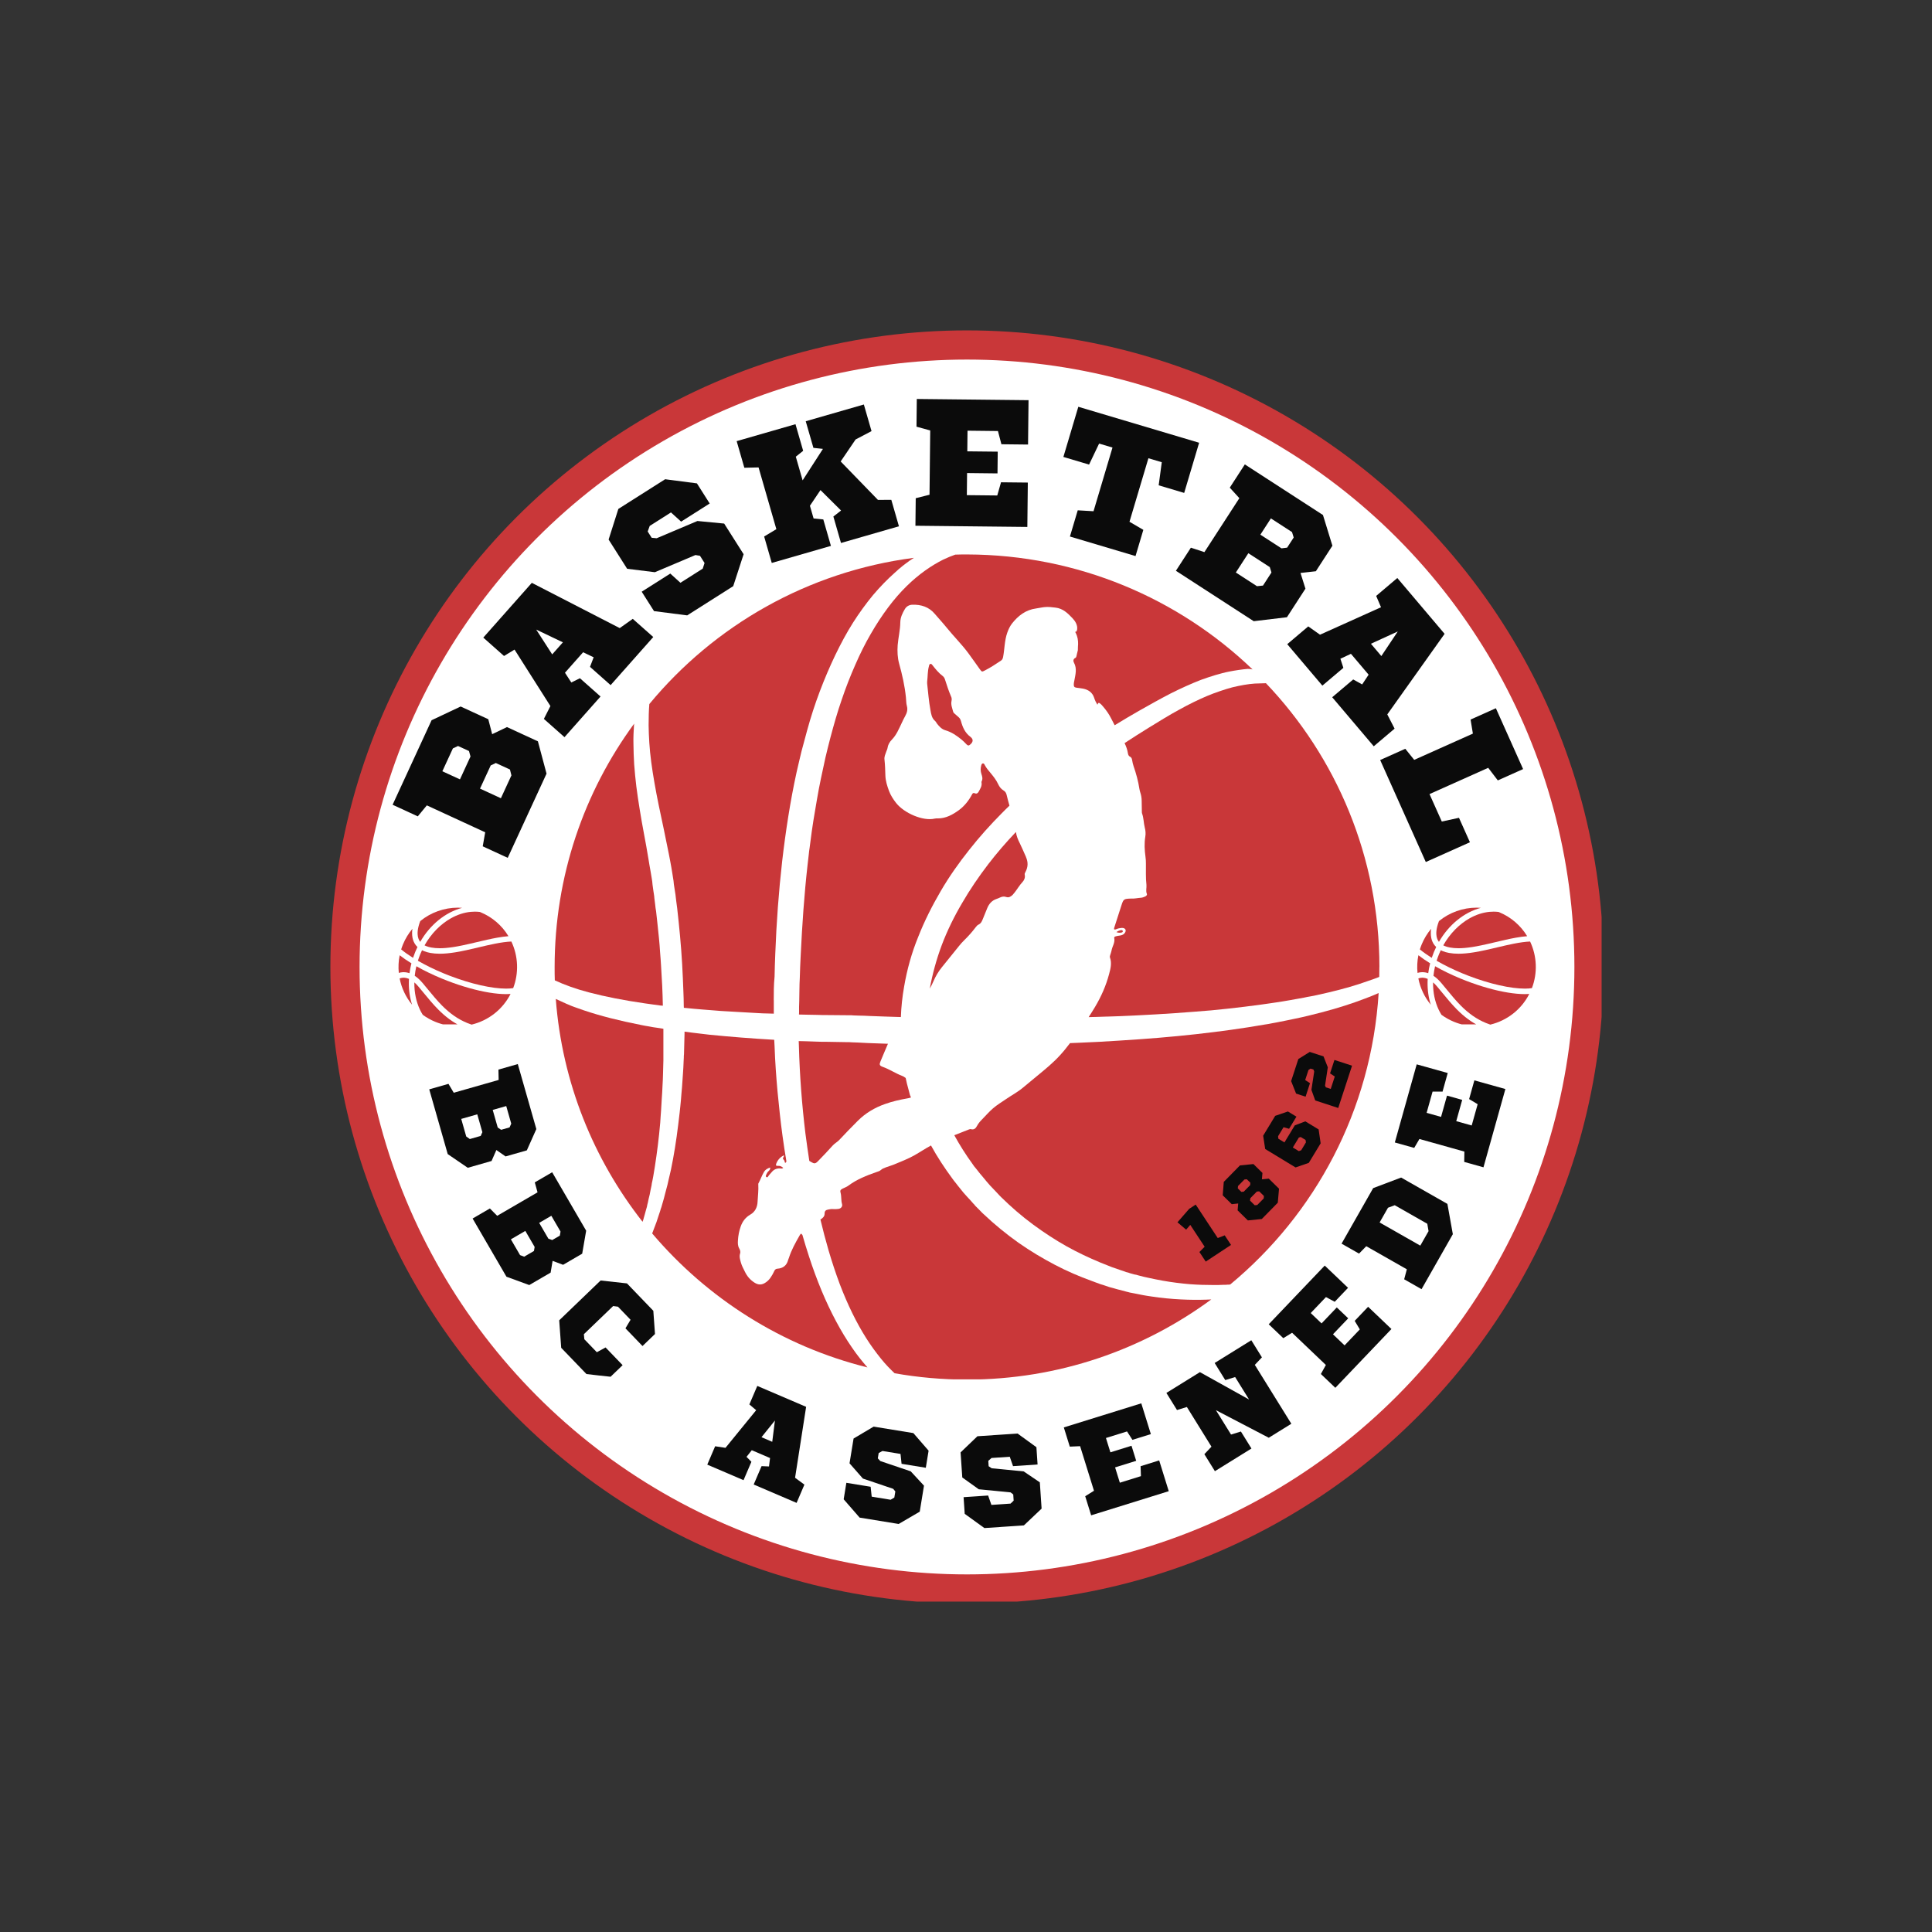 <?xml version="1.0" encoding="UTF-8"?><svg id="Laag_1" xmlns="http://www.w3.org/2000/svg" xmlns:xlink="http://www.w3.org/1999/xlink" viewBox="0 0 1080 1080"><rect x="0" y="0" width="1080" height="1080" fill="#333333" stroke="none"/><defs><style>.cls-1,.cls-2{fill:none;}.cls-3{clip-path:url(#clippath-1);}.cls-4{clip-path:url(#clippath-3);}.cls-5{clip-path:url(#clippath-4);}.cls-6{clip-path:url(#clippath-2);}.cls-7{clip-path:url(#clippath-7);}.cls-8{clip-path:url(#clippath-6);}.cls-9{clip-path:url(#clippath-9);}.cls-10{clip-path:url(#clippath-8);}.cls-11{clip-path:url(#clippath-5);}.cls-2{stroke:#c93739;stroke-width:32.62px;}.cls-12{fill:#0b0b0b;}.cls-13{fill:#fff;}.cls-14{fill:#c93739;}.cls-15{clip-path:url(#clippath);}</style><clipPath id="clippath"><rect class="cls-1" x="184.69" y="184.69" width="710.62" height="710.62"/></clipPath><clipPath id="clippath-1"><rect class="cls-1" x="184.69" y="184.69" width="711.72" height="711.72"/></clipPath><clipPath id="clippath-2"><circle class="cls-1" cx="540.55" cy="540.55" r="355.86"/></clipPath><clipPath id="clippath-3"><rect class="cls-1" x="310.04" y="309.75" width="461.32" height="461.32"/></clipPath><clipPath id="clippath-4"><rect class="cls-1" x="792.05" y="507.4" width="67.57" height="65.24"/></clipPath><clipPath id="clippath-5"><rect class="cls-1" x="802.99" y="526.31" width="55.53" height="26.41"/></clipPath><clipPath id="clippath-6"><rect class="cls-1" x="792.05" y="507.4" width="67.57" height="65.24"/></clipPath><clipPath id="clippath-7"><rect class="cls-1" x="222.58" y="507.4" width="67.57" height="65.24"/></clipPath><clipPath id="clippath-8"><rect class="cls-1" x="233.52" y="526.31" width="55.53" height="26.41"/></clipPath><clipPath id="clippath-9"><rect class="cls-1" x="222.58" y="507.4" width="67.57" height="65.24"/></clipPath></defs><circle class="cls-13" cx="540.23" cy="540.07" r="347.95"/><g class="cls-15"><g class="cls-3"><g class="cls-6"><circle class="cls-2" cx="540.55" cy="540.55" r="355.86"/></g></g></g><g class="cls-4"><path class="cls-14" d="M369.53,539.78c.51,7.44.86,14.97,1.01,22.41-.46-.05-.91-.1-1.37-.1-1.52-.2-3.04-.4-4.45-.61-1.57-.2-2.93-.4-4.35-.61-11.58-1.67-21.9-3.69-30.96-6.07-7.59-1.97-14.06-4.35-19.27-6.78-.1-2.43-.1-4.91-.1-7.39,0-50.94,16.49-97.98,44.46-136.12-.05.3-.05.61-.1.91-.2,3.29-.4,6.78-.3,10.37,0,3.69.2,7.54.4,11.43.3,4.05.71,8.19,1.21,12.39.51,4.2,1.21,8.6,1.92,13.05.71,4.45,1.52,9,2.38,13.56.91,4.55,1.67,9.21,2.48,13.96.4,2.33.76,4.76,1.21,7.08.2,1.16.4,2.43.61,3.64.2,1.16.4,2.43.46,3.64.2,1.26.3,2.43.51,3.69.1.66.2,1.26.3,1.92.1.66.2,1.26.2,1.82.2,1.26.3,2.43.46,3.69.1,1.32.3,2.53.51,3.69.61,5.01,1.06,10.07,1.62,15.18.2,2.53.51,5.06.61,7.64l.3,3.84.25,3.74Z"/><path class="cls-14" d="M432.56,559.05v7.59c-1.11-.05-2.23-.1-3.34-.1-1.82,0-3.54-.1-5.36-.2-1.82-.1-3.59-.2-5.26-.3-1.72-.1-3.59-.2-5.26-.3-1.72-.1-3.44-.2-5.16-.3s-3.44-.2-5.16-.3c-.81-.1-1.72-.1-2.53-.2-.81-.1-1.72-.1-2.53-.2-3.34-.3-6.58-.46-9.91-.81-1.92-.2-3.84-.35-5.77-.56,0-.35-.05-.71-.05-1.01,0-2.68-.1-5.16-.2-7.84-.2-5.21-.4-10.52-.71-15.73-.61-10.52-1.62-20.94-2.78-31.16-.2-1.32-.3-2.53-.51-3.84-.2-1.32-.3-2.53-.46-3.84-.1-.66-.2-1.32-.3-1.92-.1-.66-.2-1.32-.3-1.92-.2-1.32-.4-2.43-.46-3.69-.2-1.32-.4-2.53-.61-3.84-.2-1.32-.4-2.43-.61-3.69-.4-2.43-.91-4.86-1.37-7.33-1.92-9.66-3.84-18.77-5.67-27.32-.91-4.35-1.67-8.5-2.38-12.49-.71-4-1.32-7.99-1.82-11.69-1.01-7.54-1.37-14.42-1.47-20.59,0-4.4.1-8.4.4-11.89,36.27-43.86,88.52-74.06,147.91-81.75-1.62,1.01-3.19,2.12-4.76,3.34-1.01.81-2.07,1.52-3.04,2.43-.51.4-1.01.81-1.52,1.32-.51.4-1.01.91-1.47,1.32-4.1,3.64-8.14,7.79-12.04,12.39-3.84,4.65-7.69,9.91-11.23,15.48-3.59,5.67-6.83,11.74-9.91,18.11-3.09,6.47-5.97,13.2-8.65,20.28-2.68,7.08-5.06,14.42-7.13,22-1.06,3.84-2.07,7.69-3.09,11.48-.91,3.95-1.92,7.89-2.78,11.84-3.49,15.98-6.07,32.73-8.04,49.67-1.92,16.95-3.19,34.3-3.84,51.6-.2,4.35-.3,8.7-.4,12.9-.46,4.5-.46,8.85-.46,13.1Z"/><path class="cls-14" d="M364.67,660.17c-.2.86-.4,1.67-.46,2.53-.4,1.67-.71,3.39-1.01,5.01-.4,1.62-.81,3.19-1.06,4.65-.2.71-.4,1.47-.51,2.23-.2.71-.4,1.37-.61,2.12-.4,1.37-.71,2.73-1.11,4-.2.76-.4,1.57-.71,2.28-27.37-34.85-44.97-77.75-48.51-124.59.81.4,1.72.76,2.63,1.21.46.2,1.01.46,1.52.71.51.2,1.01.4,1.57.71,1.01.4,2.12.91,3.14,1.32.3.1.46.2.81.3.3.1.51.2.81.3.51.2,1.11.4,1.72.61,1.11.4,2.23.76,3.44,1.21,9.41,3.19,20.18,5.87,31.97,8.19,1.52.3,2.93.61,4.45.81,1.57.3,3.04.61,4.55.76,1.16.2,2.33.4,3.54.56v17.6c-.1,2.43-.1,5.01-.2,7.33-.1,2.43-.1,4.76-.3,7.08-.1,2.33-.2,4.65-.4,6.98-.1,2.33-.3,4.55-.4,6.78-.2,2.23-.3,4.45-.46,6.68-.76,8.8-1.82,16.95-2.98,24.43-.3,1.92-.61,3.69-.91,5.51-.2.86-.3,1.82-.51,2.68Z"/><path class="cls-14" d="M484.81,764.37c-47.65-11.84-89.43-38.55-120.24-74.87.71-1.92,1.52-4.05,2.38-6.27.4-1.26.91-2.68,1.37-4.15.2-.71.51-1.47.71-2.12.2-.71.4-1.47.71-2.23.46-1.62.91-3.09,1.37-4.76.4-1.72.91-3.39,1.32-5.06.2-.86.51-1.82.71-2.68.2-.86.4-1.82.61-2.73.4-1.82.91-3.69,1.32-5.67,1.62-7.74,2.98-16.24,4.05-25.09.3-2.23.51-4.55.81-6.78.3-2.33.46-4.65.71-6.98.15-2.33.4-4.76.61-7.23.2-2.43.3-4.86.51-7.33.2-2.43.3-4.86.4-7.39,0-.66.1-1.32.1-1.82,0-.66,0-1.32.1-1.92,0-1.32.1-2.53.1-3.84.1-2.53.1-5.06.2-7.69v-1.06c1.32.2,2.58.35,3.84.51,3.39.4,6.78.81,10.12,1.21,11.63,1.16,23.72,2.12,36.17,2.83.05,1.21.1,2.43.2,3.64.3,8.6.91,17.1,1.67,25.44.81,8.4,1.67,16.59,2.78,24.69.66,4.81,1.37,9.56,2.18,14.26-.15.3-.35.61-.71.86-.35-.71-.3-1.47-.96-2.02-.81-.71.56-1.42.2-2.33-1.97,1.06-3.34,2.53-4.15,4.5-.46,1.21-.25,1.52,1.01,1.42,1.16-.05,2.02.4,2.83,1.16-.61.51-1.21.35-1.77.3-1.92-.1-3.49.56-4.7,2.07-.66.81-1.42,1.47-1.97,2.38-.2.35-.51.66-.96.4-.4-.25-.4-.66-.25-1.01.35-.91.76-1.77,1.52-2.43.56-.51.91-1.01.81-1.92-1.52.46-2.78,1.26-3.44,2.43-1.21,2.07-1.97,4.35-3.14,6.47-.1.15-.05.4-.05.56.2,3.24-.25,6.42-.4,9.61-.1,2.98-1.32,5.67-4.05,7.23-2.63,1.52-4.35,3.74-5.36,6.58-.91,2.53-1.42,5.16-1.57,7.89-.1,1.57-.1,3.04.71,4.45.46.86.81,1.82.51,2.78-.61,1.82,0,3.49.46,5.21.51,1.82,1.42,3.39,2.23,5.06,1.21,2.53,2.93,4.5,5.26,6.02,2.33,1.52,4.35,1.42,6.58-.2,1.06-.76,1.92-1.67,2.63-2.78.71-1.06,1.37-2.18,1.87-3.34.35-.81.86-1.37,1.82-1.42,3.09-.2,5.16-1.77,5.97-4.81.1-.4.3-.81.46-1.26,1.37-4.35,3.59-8.3,5.82-12.24.25-.46.46-.91,1.06-1.32.2.3.4.51.66.76,1.16,4.05,2.38,8.04,3.64,11.89,2.18,6.78,4.55,13.15,7.08,19.27,5.06,12.09,10.83,22.91,17,31.82,2.78,4.1,5.72,7.74,8.6,11.03Z"/><path class="cls-14" d="M531.91,391.82c-.46,2.12.4,4.05.91,6.02.15.56.61.96,1.06,1.32.71.61,1.32,1.21,2.02,1.77.71.61,1.06,1.37,1.32,2.28.91,3.39,2.28,6.47,5.26,8.7,2.02,1.52,1.37,3.29-.61,4.65-.61.4-1.06,0-1.52-.4-.91-.91-1.77-1.87-2.78-2.68-2.73-2.23-5.61-4.25-9.11-5.26-2.12-.61-3.44-2.18-4.7-3.74-.35-.46-.56-1.06-1.01-1.42-1.92-1.62-2.23-3.9-2.63-6.17-.91-4.86-1.26-9.76-1.82-14.67-.05-.46,0-.91,0-1.32.35-2.78.2-5.67.96-8.4.15-.51.1-1.21.86-1.37.61-.1.91.4,1.21.81,1.72,2.18,3.44,4.3,5.67,5.97.76.56,1.11,1.42,1.37,2.28.96,3.04,1.97,6.07,3.24,9.05.4.76.51,1.62.3,2.58Z"/><path class="cls-14" d="M700.2,374.21c-.91-.2-1.82-.3-2.73-.3-3.29.3-6.78.81-10.42,1.52-2.48.46-5.06,1.21-7.74,1.97-2.58.81-5.36,1.67-8.04,2.68-5.46,2.12-11.13,4.7-16.9,7.59-5.77,2.98-11.63,6.27-17.7,9.71-4.45,2.53-8.95,5.21-13.56,8.04-.71-1.37-1.42-2.73-2.12-4.1-1.16-2.28-2.58-4.25-4.2-6.17-.61-.71-1.21-1.47-2.02-2.02-.86-.61-1.01.25-1.32.81-.76-1.26-1.37-2.43-1.77-3.74-.96-3.09-3.24-4.65-6.27-5.26-1.21-.25-2.43-.3-3.64-.51-1.21-.2-1.52-.56-1.52-1.82,0-.71.15-1.42.3-2.07.61-3.39,1.62-6.78-.2-10.12-.46-.86-.51-2.02.76-2.63.51-.25.61-.81.71-1.32.25-1.01.25-1.26.71-2.98.05-.86.05-1.52.05-2.02.2-1.82.1-4.15-.56-6.02-.3-.81-.61-1.57-1.01-2.28.56.15.96-.3,1.11-1.26.2-1.26-.1-2.43-.61-3.54-.51-1.06-1.21-1.97-2.02-2.83-2.63-2.78-5.36-5.41-9.41-5.87-2.02-.25-4.05-.51-6.12-.3-1.62.15-3.14.56-4.75.76-5.82.76-10.02,4.05-13.51,8.45-1.16,1.52-1.97,3.24-2.63,5.11-1.57,4.45-1.47,9.11-2.33,13.61-.2.91-.46,1.52-1.21,2.02-2.88,1.92-5.77,3.84-8.85,5.41-1.77.91-1.77.96-2.93-.61-2.12-2.93-4.15-5.87-6.27-8.75-3.74-5.11-8.3-9.56-12.29-14.52-2.12-2.63-4.45-5.11-6.63-7.69-3.29-3.9-7.64-5.26-12.55-5.11-1.72.05-3.24.86-4.15,2.38-1.37,2.28-2.53,4.7-2.58,7.39-.05,4.35-1.11,8.5-1.47,12.8-.25,3.54-.1,6.98.81,10.32,1.72,6.17,3.14,12.44,3.79,18.82.2,1.67.1,3.34.56,4.96.56,2.02,0,3.84-.96,5.56-.76,1.26-1.32,2.63-1.97,3.95-1.57,3.24-2.88,6.58-5.46,9.21-1.32,1.37-2.23,2.93-2.48,4.86-.1.61-.46,1.21-.66,1.82-.51,1.47-1.21,2.93-1.01,4.45.35,2.98.4,5.97.51,9,.1,2.98,1.01,5.82,2.02,8.55.91,2.43,2.33,4.65,4,6.78,4.45,5.61,14.97,10.27,21.6,8.7.56-.15,1.16-.1,1.72-.1,4.55,0,8.3-2.12,11.79-4.65,3.09-2.28,5.51-5.36,7.33-8.8.35-.66.71-.96,1.52-.61,1.01.46,1.67,0,2.18-.91.86-1.62,1.97-3.19,1.57-5.21-.05-.2,0-.4.1-.56.71-1.42.3-2.73-.15-4.1-.51-1.52-.56-3.14-.1-4.75.15-.51.3-1.06.86-1.16.61-.1.91.46,1.11.91.81,1.57,1.92,2.88,3.04,4.2,1.67,2.02,3.34,4.05,4.45,6.47.66,1.42,1.57,2.68,2.93,3.49,1.11.61,1.62,1.57,1.87,2.78.46,1.92.96,3.84,1.52,5.77-1.52,1.47-3.04,2.93-4.5,4.45-6.22,6.27-12.29,13-18.01,20.28-5.67,7.13-11.13,14.82-15.88,22.97-4.75,8.14-9.11,16.69-12.6,25.6-3.64,8.85-6.27,18.31-7.89,27.82-1.01,5.67-1.62,11.38-1.82,17.05-5.97-.2-11.89-.35-17.76-.61-1.92-.1-3.9-.2-5.77-.2-.91,0-1.92-.1-2.83-.1l-1.42-.1h-1.72c-3.9,0-7.64-.1-11.43-.1-1.92,0-3.74,0-5.67-.1-1.92,0-3.74-.1-5.61-.1-1.52,0-3.19-.1-4.75-.1,0-.35.05-.71.05-1.11v-3.24l.1-3.24c0-2.12.1-4.25.1-6.37s.1-4.25.2-6.37c.1-4.25.3-8.5.51-12.75.81-16.95,1.97-33.99,3.84-50.58.2-2.12.51-4.15.71-6.17.1-1.01.2-2.02.4-3.14.1-1.01.3-2.02.4-3.04.3-2.02.51-4.15.81-6.17l.91-6.07c.2-1.01.3-2.02.51-3.04.2-1.01.3-2.02.51-3.04.3-2.02.71-4.05,1.01-5.97.71-3.95,1.37-7.89,2.23-11.74.81-3.84,1.62-7.69,2.48-11.53.91-3.74,1.77-7.44,2.78-11.18,1.97-7.39,3.95-14.42,6.32-21.2,2.28-6.78,4.86-13.35,7.59-19.53,2.68-6.17,5.56-11.94,8.65-17.25,6.17-10.72,13-19.83,19.98-26.66,7.08-6.98,14.21-11.74,20.44-14.87,2.43-1.16,4.75-2.12,6.83-2.83,2.23-.1,4.45-.1,6.78-.1,61.81.2,118.07,24.58,159.44,64.29Z"/><path class="cls-14" d="M509.2,613.53c-.66.2-1.26.35-1.92.46-4.25.76-8.4,1.67-12.49,3.14-5.77,2.02-10.93,5.06-15.28,9.41-3.54,3.49-6.98,7.13-10.42,10.77-1.11,1.16-2.58,1.87-3.64,3.09-2.63,2.98-5.41,5.82-8.19,8.7-1.42,1.47-2.07,1.52-3.84.46-.35-.2-.66-.4-1.01-.61-.76-5.06-1.52-10.22-2.18-15.38-1.92-15.78-3.19-32.17-3.64-48.87-.05-.96-.1-1.87-.1-2.73,1.37.05,2.73.1,4.15.1,1.92.1,3.74.1,5.67.2,1.92.1,3.84.1,5.77.1,3.84.1,7.69.1,11.58.2h1.11l1.57.1c1.01,0,1.92.1,2.93.1,1.92.1,3.84.2,5.87.3,3.74.1,7.49.25,11.23.4-1.42,3.24-2.78,6.58-4.15,9.81-.76,1.77-.61,2.43,1.21,3.09,3.74,1.32,6.98,3.54,10.62,4.96.86.3,1.57.76,2.23,1.26.46,2.12.91,4.2,1.52,6.22.3,1.16.61,2.28.91,3.44.25.4.4.81.51,1.26Z"/><path class="cls-14" d="M677.14,726.38c-38.24,28.13-85.44,44.82-136.58,44.82-13.81,0-27.32-1.21-40.47-3.54-2.48-2.33-5.16-5.06-7.74-8.3-2.68-3.34-5.46-7.08-8.14-11.33-5.36-8.45-10.42-18.72-14.87-30.45-2.18-5.87-4.25-12.09-6.17-18.62-1.62-5.61-3.14-11.33-4.55-17.25,1.26-.71,2.33-1.72,2.33-3.19,0-1.62.66-2.12,2.02-2.38.96-.2,1.87-.35,2.83-.25.96.1,1.92,0,2.88-.1,1.42-.2,2.43-1.37,2.02-2.73-.61-2.07-.25-4.2-.81-6.27-.35-1.26-.1-1.67,1.11-2.33,1.06-.56,2.28-.91,3.24-1.67,4.76-3.54,10.17-5.67,15.68-7.59.86-.3,1.72-.51,2.43-1.11.81-.76,1.82-1.16,2.83-1.52,1.97-.71,4.05-1.32,5.97-2.18,3.34-1.42,6.78-2.73,9.97-4.55,3.14-1.77,6.12-3.79,9.31-5.51,3.54,6.47,7.59,12.6,11.84,18.36.3.46.71.91,1.01,1.37l1.06,1.32c.71.91,1.37,1.82,2.12,2.68.3.4.71.91,1.06,1.32l1.06,1.32c.71.76,1.47,1.67,2.18,2.43.81.81,1.47,1.62,2.28,2.48l1.06,1.21c.4.4.81.76,1.06,1.21.81.76,1.62,1.62,2.28,2.28.81.76,1.47,1.62,2.28,2.28,6.27,5.97,12.9,11.33,19.58,16.09,6.78,4.76,13.61,8.8,20.44,12.39,6.83,3.59,13.76,6.53,20.44,8.95.76.3,1.67.61,2.43.91.81.3,1.67.61,2.48.91,1.67.46,3.29,1.06,4.96,1.62,1.67.46,3.34.91,4.96,1.37.81.15,1.62.4,2.38.61.76.2,1.62.4,2.28.61.4.1.76.2,1.21.3l.71.2.61.1c.81.2,1.62.3,2.38.46,1.62.3,3.09.61,4.55.91,1.47.3,2.98.46,4.45.71,1.52.2,2.98.4,4.35.61,11.23,1.37,21.3,1.47,29.24,1.06Z"/><path class="cls-14" d="M770.67,555.15c-4.1,65.46-35.46,123.53-82.96,162.88-.51.1-1.06.1-1.47.1-.76.1-1.67.1-2.58.1s-1.82.1-2.68.1h-2.88c-3.95,0-8.25-.1-13-.46-4.7-.4-9.86-1.01-15.18-1.97-2.68-.51-5.46-1.01-8.3-1.67-1.37-.3-2.88-.61-4.25-1.01-.71-.15-1.47-.4-2.18-.61l-.61-.1-.51-.1c-.4-.1-.81-.2-1.06-.3-.81-.2-1.52-.4-2.28-.71-.81-.15-1.62-.4-2.28-.71-1.52-.46-2.98-1.01-4.45-1.52-1.52-.46-3.09-1.06-4.55-1.67-.81-.3-1.47-.61-2.28-.91-.81-.3-1.62-.61-2.28-.91-6.17-2.58-12.55-5.56-18.77-9.05-6.22-3.49-12.49-7.59-18.67-12.14-6.17-4.55-12.09-9.66-17.81-15.28-.71-.71-1.37-1.37-2.07-2.18-.71-.71-1.37-1.47-2.12-2.23-.4-.4-.71-.71-1.01-1.06l-1.01-1.06c-.71-.81-1.37-1.52-1.97-2.28-.71-.81-1.32-1.62-1.97-2.38l-1.01-1.21c-.3-.4-.71-.76-1.01-1.21-.61-.76-1.32-1.62-1.92-2.43l-1.01-1.21c-.3-.4-.61-.81-.91-1.32-3.69-5.06-7.08-10.42-10.17-16.04,2.63-1.01,5.21-2.02,7.84-3.09.51-.2.96-.4,1.47-.3,1.72.51,2.73-.51,3.39-1.82.71-1.32,1.62-2.43,2.68-3.49,2.12-2.12,4.05-4.45,6.37-6.42,2.18-1.87,4.65-3.34,7.08-5.01,3.14-2.18,6.58-3.95,9.56-6.47,2.53-2.12,5.16-4.25,7.69-6.37,4.6-3.79,9.26-7.54,13.25-11.99,1.92-2.07,3.64-4.3,5.36-6.53,1.67-.05,3.34-.15,5.01-.2,7.64-.3,15.18-.71,22.66-1.21,14.87-.91,29.19-2.07,42.79-3.59,13.61-1.52,26.46-3.29,38.24-5.36,1.57-.2,2.93-.46,4.35-.76,1.42-.3,2.83-.46,4.25-.81,2.83-.61,5.61-1.06,8.19-1.67,5.36-1.06,10.42-2.38,15.12-3.59,9.41-2.43,17.65-5.16,24.23-7.69,2.78-1.01,5.31-2.07,7.64-3.09Z"/><path class="cls-14" d="M573.54,479.13c1.26,2.88,1.16,5.56-.3,8.3-.3.51-.56,1.01-.4,1.62.3,1.52-.25,2.88-1.21,3.95-1.72,1.82-2.93,4-4.5,5.97-.35.46-.71.91-1.11,1.32-1.01.91-2.07,1.67-3.64,1.11-1.11-.4-2.28-.2-3.34.3-.66.3-1.32.61-1.97.81-2.58.86-4.15,2.68-5.16,5.06-.86,2.07-1.72,4.15-2.53,6.22-.51,1.26-1.01,2.43-2.43,3.09-.61.3-1.11.86-1.52,1.42-1.97,2.63-4.15,5.06-6.47,7.33-1.01,1.01-1.97,2.02-2.83,3.14-3.19,3.95-6.32,7.89-9.56,11.84-1.97,2.43-3.54,5.06-4.75,7.89-.61,1.42-1.32,2.83-2.07,4.15,1.52-8.3,3.74-16.39,6.68-24.28,3.09-8.19,6.98-16.09,11.43-23.62,4.35-7.54,9.36-14.82,14.57-21.65,4.86-6.32,10.07-12.34,15.48-18.01.3,2.28,1.16,4.35,2.23,6.42,1.21,2.48,2.28,5.06,3.44,7.64Z"/><path class="cls-14" d="M626.86,521.31c-.91.2-1.87.1-2.78-.25.81-.61,1.67-.96,2.63-1.11.46-.05.91.1.96.66-.05.51-.46.61-.81.71Z"/><path class="cls-14" d="M771.07,540.59c0,1.82,0,3.64-.05,5.51-.91.35-1.87.76-2.93,1.11-1.21.46-2.53.91-3.95,1.37-1.42.46-2.93,1.01-4.45,1.52-6.37,2.07-14.26,4.15-23.57,6.17-1.11.3-2.33.46-3.54.71-1.21.15-2.43.46-3.64.71-2.43.46-5.01.91-7.64,1.37-2.63.46-5.26.91-8.09,1.32-1.42.2-2.73.4-4.15.61-.71.1-1.42.2-2.12.3-.71.1-1.42.2-2.12.3-5.77.81-11.89,1.52-18.16,2.23-6.27.71-12.8,1.32-19.48,1.77-13.41,1.06-27.62,1.92-42.29,2.48-5.36.2-10.83.35-16.34.51,1.21-1.87,2.43-3.74,3.59-5.72,3.44-5.77,6.12-11.84,7.84-18.31.81-3.04,1.62-6.12.51-9.26-.15-.46-.05-.91.1-1.32.25-.86.61-1.72.76-2.58.4-2.38,2.07-4.45,1.52-7.03-.15-.56.3-.76.76-.91.86-.3,1.77-.35,2.63-.51,1.11-.2,2.07-.61,2.68-1.67.71-1.21.2-2.33-1.21-2.53-.86-.1-1.67.1-2.48.25-.81.15-1.52.71-2.33.61-.25-.4-.15-.71-.05-1.01,1.32-4.15,2.63-8.3,4-12.44,1.16-3.54,1.32-3.69,5.16-3.84h.4c1.82.1,3.59-.35,5.36-.46.81-.05,1.62-.35,2.38-.71.61-.3,1.21-.81.91-1.52-.66-1.67-.05-3.34-.2-4.96-.46-3.95-.25-7.94-.3-11.94,0-1.26-.05-2.53-.25-3.84-.51-3.69-.71-7.39-.1-11.13.3-1.72.15-3.49-.3-5.16-.66-2.63-.56-5.36-1.52-7.89-.1-.2-.05-.51-.1-.76-.05-2.02-.1-4.1-.1-6.17,0-1.62-.25-3.19-.76-4.7-.2-.66-.4-1.37-.51-2.07-.66-4.35-1.82-8.55-3.24-12.65-.4-1.11-.61-2.23-.81-3.34-.15-.86-.35-1.62-1.21-2.02-.81-.4-1.01-1.11-1.16-1.87-.3-2.02-1.01-3.95-1.87-5.72,4.6-3.04,9.11-5.87,13.51-8.6,5.87-3.59,11.43-7.08,16.9-10.02,5.36-2.98,10.62-5.56,15.63-7.69,2.43-1.01,4.96-1.97,7.39-2.78,2.38-.81,4.65-1.52,6.93-2.12,4.45-1.06,8.65-1.82,12.39-2.07.81-.05,3.64-.1,6.27-.2,39.36,41.33,63.43,97.17,63.43,158.68Z"/></g><path class="cls-12" d="M275.11,410.42l8.3-3.98,17.28,7.97,4.83,18.06-21.7,47.07-13.97-6.44,1.38-7.84-32.63-15.05-5.06,6.14-14.07-6.49,21.79-47.25,16.25-7.67,15.45,7.12,2.16,8.35ZM257.12,435.67l5.89-12.78-.84-3.06-6.13-2.82-2.87,1.35-5.89,12.78,9.84,4.53ZM280,446.23l5.89-12.78-.82-3.28-7.91-3.65-2.85,1.36-5.98,12.96,11.67,5.38Z"/><path class="cls-12" d="M353.74,345.96l11.44,10.14-23.84,26.89-11.52-10.21,2.04-5.36-5.9-2.8-10.14,11.44,3.55,5.45,4.81-2.37,11.52,10.21-20.15,22.73-11.52-10.21,3.65-7.18-20.05-31.57-5.88,3.58-11.59-10.28,27.13-30.61,49.14,25.3,7.29-5.17ZM308.68,365.81l5.98-6.74-14.92-7.13,8.94,13.87Z"/><path class="cls-12" d="M396.73,281.46l-15.98,10.14-5.67-5.15-11.88,7.54-1.14,3.12,2.23,3.51,2.8.26,22.78-9.64,14.95,1.44,10.87,17.13-5.81,17.86-25.73,16.33-18.54-2.38-6.89-10.85,15.98-10.14,5.67,5.15,12.48-7.92,1-3.15-2.55-4.02-2.55-.42-22.68,9.6-15.49-1.92-10.36-16.33,5.44-17.12,26.16-16.6,17.77,2.31,7.14,11.26Z"/><path class="cls-12" d="M478.3,245.65l-8.36,12.31,20.84,21.49,7.47-.04,4.26,14.79-32.39,9.33-4.26-14.79,4.3-3.35-11.51-11.43-5.9,8.76,2.05,7.1,5.43.55,4.26,14.79-33.07,9.53-4.26-14.79,6.83-4.08-9.95-34.53-7.95.19-4.29-14.88,32.88-9.47,4.29,14.88-4.11,3.29,3.81,13.23,11.36-17.6-5.33-.57-4.29-14.88,32.49-9.36,4.29,14.88-8.88,4.66Z"/><path class="cls-12" d="M559.8,248.36l-1.94-7.41-17.01-.19-.12,11.54,17.01.18-.13,12.15-17.01-.19-.13,12.35,17.01.18,2.1-7.37,14.98.16-.27,24.8-62.56-.67.17-15.39,7.71-1.94.39-35.93-7.67-2.11.17-15.49,62.46.67-.27,24.8-14.88-.16Z"/><path class="cls-12" d="M647.71,271.28l1.73-12.9-7.47-2.22-10.58,35.51,7.74,4.52-4.36,14.65-36.67-10.92,4.36-14.65,8.83.51,10.6-35.6-7.48-2.22-5.61,11.74-14.36-4.27,8.35-28.04,67.53,20.11-8.35,28.04-14.26-4.25Z"/><path class="cls-12" d="M726.99,320.29l2.76,8.78-10.35,15.97-18.56,2.21-43.5-28.18,8.37-12.91,7.56,2.48,19.54-30.16-5.36-5.88,8.42-13,43.67,28.29,5.28,17.17-9.25,14.27-8.58.96ZM690.85,320.04l11.81,7.65,3.36-.35,4.73-7.31-.94-3.02-11.98-7.76-6.99,10.79ZM704.55,298.88l11.81,7.65,3.15-.39,3.67-5.66-.93-3.04-11.81-7.65-5.89,9.09Z"/><path class="cls-12" d="M779.6,407.3l-11.66,9.88-23.23-27.42,11.74-9.94,5.01,2.78,3.61-5.45-9.88-11.66-5.9,2.74,1.66,5.1-11.74,9.94-19.63-23.17,11.74-9.94,6.58,4.64,34.1-15.35-2.71-6.33,11.82-10.01,26.43,31.21-32.03,45.04,4.08,7.95ZM766.36,359.87l5.82,6.87,9.19-13.75-15.01,6.87Z"/><path class="cls-12" d="M831.91,429.22l-32.8,14.68,6.86,15.34,9.61-2.08,6.12,13.67-24.67,11.04-25.51-57.01,14.04-6.29,4.99,6.2,32.8-14.68-1.29-7.85,14.14-6.33,15.22,34.01-14.14,6.33-5.36-7.03Z"/><path class="cls-12" d="M277.47,642.88l-2.69,6.12-13.29,3.8-11.21-7.66-10.33-36.19,10.75-3.07,2.95,4.97,25.1-7.16-.12-5.78,10.82-3.09,10.37,36.33-5.32,11.91-11.87,3.39-5.15-3.58ZM257.83,625.48l2.8,9.83,2.01,1.42,6.08-1.74.93-2.1-2.85-9.97-8.98,2.56ZM275.43,620.45l2.8,9.83,1.91,1.29,4.71-1.34.94-2.11-2.8-9.83-7.56,2.16Z"/><path class="cls-12" d="M308.91,704.81l-1.1,6.59-11.95,6.95-12.75-4.66-18.92-32.53,9.66-5.62,4.08,4.1,22.56-13.12-1.54-5.57,9.72-5.65,19,32.66-2.22,12.86-10.67,6.21-5.87-2.2ZM285.58,692.79l5.14,8.83,2.3.87,5.46-3.18.39-2.26-5.21-8.96-8.07,4.7ZM301.4,683.58l5.14,8.83,2.17.78,4.23-2.46.4-2.27-5.14-8.83-6.8,3.96Z"/><path class="cls-12" d="M359.16,752.44l-9.53-9.9,2.85-4.78-7.03-7.31-2.7-.36-16.36,15.74.26,2.82,6.98,7.25,4.89-2.66,9.53,9.9-6.73,6.47c-2.25-.22-4.51-.46-6.77-.73-2.26-.27-4.51-.53-6.72-.78l-14.12-14.67-1.11-15.36,23.15-22.27,14.73,1.63,14.73,15.31.93,12.98-6.97,6.71Z"/><path class="cls-12" d="M449.67,829.91l-4.37,10.21-23.98-10.27,4.4-10.27,4.16.18.58-4.71-10.21-4.37-2.94,3.7,2.73,2.77-4.4,10.27-20.27-8.68,4.4-10.27,5.78.88,17.16-21.04-3.81-3.23,4.43-10.34,27.3,11.69-6.18,39.65,5.23,3.84ZM425.68,803.4l6.01,2.58,1.5-11.91-7.51,9.33Z"/><path class="cls-12" d="M517.55,820.49l-13.57-2.21-.59-5.53-10.08-1.64-2.12,1.14-.49,2.98,1.39,1.5,17.01,5.76,7.41,8-2.37,14.54-11.77,6.88-21.84-3.56-8.91-10.24,1.5-9.21,13.57,2.21.59,5.53,10.59,1.73,2.06-1.23.56-3.41-1.18-1.46-16.94-5.74-7.48-8.52,2.26-13.86,11.22-6.66,22.2,3.62,8.52,9.83-1.56,9.55Z"/><path class="cls-12" d="M580.01,818.65l-13.72.93-1.83-5.25-10.19.69-1.81,1.6.2,3.01,1.7,1.14,17.88,1.75,9.03,6.11.99,14.7-9.9,9.37-22.08,1.49-11-7.95-.63-9.31,13.72-.93,1.83,5.25,10.71-.73,1.73-1.66-.23-3.45-1.48-1.16-17.8-1.74-9.21-6.6-.95-14.01,9.41-9.03,22.44-1.52,10.54,7.64.65,9.65Z"/><path class="cls-12" d="M633.02,804.87l-3-4.69-11.79,3.67,2.49,8.01,11.8-3.67,2.62,8.42-11.8,3.67,2.66,8.56,11.79-3.67-.19-5.56,10.39-3.23,5.35,17.2-43.38,13.49-3.32-10.67,4.9-3.06-7.75-24.92-5.77.25-3.34-10.74,43.31-13.46,5.35,17.2-10.32,3.21Z"/><path class="cls-12" d="M699.49,749.21l5.93,9.56-3.97,4.2,20.42,32.92-12.62,7.82-29.54-15.41,8.45,13.62,5.52-1.69,5.89,9.5-20.43,12.67-5.89-9.5,3.97-4.2-13.75-22.18-5.52,1.7-5.93-9.56,18.74-11.62,27.48,15.3-7.79-12.56-5.52,1.7-5.93-9.56,20.49-12.71Z"/><path class="cls-12" d="M746.12,727.71l-4.9-2.64-8.52,8.93,6.06,5.79,8.52-8.93,6.38,6.09-8.52,8.93,6.49,6.19,8.52-8.93-2.87-4.77,7.51-7.87,13.03,12.43-31.36,32.86-8.08-7.71,2.79-5.05-18.88-18.01-4.92,3.02-8.14-7.76,31.31-32.81,13.03,12.43-7.46,7.82Z"/><path class="cls-12" d="M812.14,689.93l-17.49,30.73-9.71-5.53,1.49-5.58-22.68-12.91-4.04,4.13-9.77-5.56,17.67-31.04,15.63-5.91,25.87,14.73,3.04,16.96ZM793.95,696.32l4.62-8.11-.71-4.12-18.19-10.36-3.77,1.4-4.69,8.24,22.74,12.94Z"/><path class="cls-12" d="M806.39,610.23l-5.57-.03-3.33,11.89,8.07,2.26,3.33-11.89,8.49,2.38-3.33,11.89,8.64,2.42,3.33-11.89-4.77-2.86,2.93-10.47,17.34,4.85-12.25,43.75-10.76-3.01.09-5.78-25.13-7.04-2.92,4.98-10.83-3.03,12.23-43.67,17.34,4.85-2.91,10.41Z"/><path class="cls-12" d="M674.01,705.23l-3.53-5.35,2.93-2.95-8.05-12.22-2.3,2.68-4.85-4.12,6.54-7.51,3.65-2.4,12.33,18.71,3.89-1.5,3.53,5.35-14.14,9.32Z"/><path class="cls-12" d="M705.72,655.68l-.3,3.57,3.84-.39,5.72,5.62-.68,7.84-8.95,9.11-7.79.79-5.72-5.62.32-3.85-3.6.39-5.05-4.96.59-7.51,9.04-9.2,7.53-.76,5.05,4.96ZM691.95,664.33l1.99,1.95,1.32-.13,3.6-3.66.1-1.33-1.99-1.95-1.32.13-3.6,3.66-.1,1.33ZM698.78,671.16l2.64,2.59,1.41-.16,3.6-3.66.11-1.38-2.64-2.58-1.32.13-3.63,3.7-.17,1.38Z"/><path class="cls-12" d="M724.72,624.22l-4.12,6.78-3.09-.88-3.06,5.04.16,1.39,3.4,2.07,5.79-9.54,5.88-2.24,7.44,4.51,1.13,7.78-6.63,10.92-7.4,2.55-16.97-10.3-1.14-7.44,6.73-11.1,7.11-2.44,4.78,2.9ZM726.04,643.48l1.33-.48,2.66-4.39-.21-1.37-2.72-1.65-1.03.31-3.37,5.55,3.34,2.03Z"/><path class="cls-12" d="M724.53,611.33l-2.78-6.98,4.03-12.34,6.39-3.98,7.7,2.51,2.38,6.09-1.54,10.21.44.99,2.74.89,2.26-6.94-2.64-1.75,2.45-7.51,9.84,3.21-7.72,23.64-12.85-4.2-2.14-5.92,1.56-10.25-.4-1.11-1.66-.54-1.15.79-1.83,5.61,2.68,1.77-2.46,7.54-5.32-1.74Z"/><g class="cls-5"><path class="cls-14" d="M803.43,524.85c.24.62.55,1.16.94,1.66,2.73-4.73,6.15-8.8,10.16-12.09,4.08-3.34,8.65-5.72,13.29-6.94-.81-.06-1.62-.09-2.42-.09-7.63,0-15.09,2.66-21.01,7.5-.44,1.12-.78,2.21-1.03,3.25-.36,1.52-.51,2.93-.44,4.17.05.92.22,1.77.51,2.52"/><path class="cls-14" d="M806.8,528.46c.26.14.52.26.79.37.86.36,1.85.64,2.95.84,1.44.26,3.04.4,4.77.4h0c1.05,0,2.18-.05,3.35-.15,2.65-.22,5.59-.67,9.25-1.43,2.7-.56,5.49-1.22,8.2-1.86,3.73-.88,7.59-1.8,11.25-2.45,2.36-.42,4.44-.7,6.34-.84-3.67-6.06-9.07-10.69-15.64-13.41l-.24-.1-.09-.04c-.92-.11-1.86-.17-2.79-.17-.77,0-1.55.04-2.32.11-3.71.36-7.41,1.56-10.99,3.55-5.91,3.29-11.17,8.67-14.83,15.17"/><path class="cls-14" d="M802.84,529.39c-.28-.27-.55-.56-.79-.85-.98-1.2-1.64-2.62-1.97-4.23-.19-.93-.27-1.93-.25-2.97.02-.69.08-1.4.19-2.14-2.18,2.59-3.95,5.5-5.26,8.66-.39.93-.73,1.9-1.04,2.87,1.89,1.56,4.12,3.14,6.63,4.72.37-1.11.78-2.22,1.23-3.31.37-.9.79-1.82,1.24-2.74"/></g><g class="cls-11"><path class="cls-14" d="M855.32,526.32c-2.57.11-5.58.51-9.17,1.22-3,.59-6.18,1.34-9.26,2.07-4.29,1.02-8.73,2.07-12.98,2.75-3.26.52-6.07.78-8.58.78-1.94,0-3.68-.15-5.33-.45-1.31-.24-2.51-.58-3.57-1.03-.34-.14-.69-.3-1.03-.48-.32.67-.64,1.39-.95,2.12-.5,1.21-.96,2.47-1.37,3.76,4.32,2.5,9.14,4.87,14.34,7.02,1.07.44,2.15.87,3.25,1.3,5.96,2.3,12.05,4.18,17.63,5.43,5.33,1.2,10.21,1.83,14.1,1.83h.02c1.45,0,2.77-.09,3.93-.27,3.22-8.42,2.85-17.9-1.02-26.06"/></g><g class="cls-8"><path class="cls-14" d="M806.35,555.09c-1-1.22-1.99-2.42-2.99-3.61-.75-.89-1.51-1.67-2.27-2.32-.02,1.46.04,2.92.18,4.34.51,5.12,2.07,9.88,4.52,13.78,2.13,1.56,4.45,2.87,6.91,3.88,4.05,1.68,8.32,2.53,12.67,2.53.59,0,1.18-.02,1.77-.05-4.55-2.21-8.62-5.21-12.75-9.37-2.92-2.95-5.52-6.12-8.04-9.18"/><path class="cls-14" d="M843.01,554.87c-7.16-1.17-15.27-3.46-23.46-6.61-1.12-.43-2.23-.88-3.32-1.33-5.03-2.09-9.74-4.37-14.01-6.8-.42,1.76-.72,3.55-.91,5.35,1.49.98,2.96,2.34,4.39,4.02,1.02,1.2,2.02,2.42,3.01,3.63,2.49,3.03,5.06,6.16,7.85,8.98,4.5,4.53,8.95,7.62,14.02,9.72.77.32,1.59.63,2.51.94,9.47-2.28,17.38-8.51,21.78-17.14-.77.06-1.61.09-2.5.09-2.75,0-5.9-.29-9.37-.85"/><path class="cls-14" d="M795.14,543.46c1.08,0,2.17.19,3.25.56.24-1.84.6-3.7,1.07-5.52-2.44-1.5-4.65-3.01-6.57-4.51-.66,3.25-.82,6.57-.49,9.87.69-.21,1.38-.34,2.07-.38.22-.02.44-.02.66-.02"/><path class="cls-14" d="M798.09,547.2c-.07-.03-.13-.06-.2-.08-.8-.33-1.58-.52-2.37-.57-.13,0-.26-.01-.38-.01-.53,0-1.06.07-1.59.2-.23.06-.45.13-.68.22,1.07,5.41,3.47,10.47,6.96,14.7-.13-.39-.25-.79-.36-1.18-1.19-4.18-1.65-8.64-1.38-13.28"/></g><g class="cls-7"><path class="cls-14" d="M233.96,524.85c.24.62.55,1.16.94,1.66,2.73-4.73,6.15-8.8,10.16-12.09,4.08-3.34,8.65-5.72,13.29-6.94-.81-.06-1.62-.09-2.42-.09-7.63,0-15.09,2.66-21.01,7.5-.44,1.12-.78,2.21-1.03,3.25-.36,1.52-.51,2.93-.44,4.17.05.92.22,1.77.51,2.52"/><path class="cls-14" d="M237.33,528.46c.26.14.52.26.79.37.86.36,1.85.64,2.95.84,1.44.26,3.04.4,4.77.4h0c1.05,0,2.18-.05,3.35-.15,2.65-.22,5.59-.67,9.25-1.43,2.7-.56,5.49-1.22,8.2-1.86,3.73-.88,7.59-1.8,11.25-2.45,2.36-.42,4.44-.7,6.34-.84-3.67-6.06-9.07-10.69-15.64-13.41l-.24-.1-.09-.04c-.92-.11-1.86-.17-2.79-.17-.77,0-1.55.04-2.32.11-3.71.36-7.41,1.56-10.99,3.55-5.91,3.29-11.17,8.67-14.83,15.17"/><path class="cls-14" d="M233.37,529.39c-.28-.27-.55-.56-.79-.85-.98-1.2-1.64-2.62-1.97-4.23-.19-.93-.27-1.93-.25-2.97.02-.69.08-1.4.19-2.14-2.18,2.59-3.95,5.5-5.26,8.66-.39.93-.73,1.9-1.04,2.87,1.89,1.56,4.12,3.14,6.63,4.72.37-1.11.78-2.22,1.23-3.31.37-.9.79-1.82,1.24-2.74"/></g><g class="cls-10"><path class="cls-14" d="M285.84,526.32c-2.57.11-5.58.51-9.17,1.22-3,.59-6.18,1.34-9.26,2.07-4.29,1.02-8.73,2.07-12.98,2.75-3.26.52-6.07.78-8.58.78-1.94,0-3.68-.15-5.33-.45-1.31-.24-2.51-.58-3.57-1.03-.34-.14-.69-.3-1.03-.48-.32.67-.64,1.39-.95,2.12-.5,1.21-.96,2.47-1.37,3.76,4.32,2.5,9.14,4.87,14.34,7.02,1.07.44,2.15.87,3.25,1.3,5.96,2.3,12.05,4.18,17.63,5.43,5.33,1.2,10.21,1.83,14.1,1.83h.02c1.45,0,2.77-.09,3.93-.27,3.22-8.42,2.85-17.9-1.02-26.06"/></g><g class="cls-9"><path class="cls-14" d="M236.88,555.09c-1-1.22-1.99-2.42-2.99-3.61-.75-.89-1.51-1.67-2.27-2.32-.02,1.46.04,2.92.18,4.34.51,5.12,2.07,9.88,4.52,13.78,2.13,1.56,4.45,2.87,6.91,3.88,4.05,1.68,8.32,2.53,12.67,2.53.59,0,1.18-.02,1.77-.05-4.55-2.21-8.62-5.21-12.75-9.37-2.92-2.95-5.52-6.12-8.04-9.18"/><path class="cls-14" d="M273.54,554.87c-7.16-1.17-15.27-3.46-23.46-6.61-1.12-.43-2.23-.88-3.32-1.33-5.03-2.09-9.74-4.37-14.01-6.8-.42,1.76-.72,3.55-.91,5.35,1.49.98,2.96,2.34,4.39,4.02,1.02,1.2,2.02,2.42,3.01,3.63,2.49,3.03,5.06,6.16,7.85,8.98,4.5,4.53,8.95,7.62,14.02,9.72.77.32,1.59.63,2.51.94,9.47-2.28,17.38-8.51,21.78-17.14-.77.06-1.61.09-2.5.09-2.75,0-5.9-.29-9.37-.85"/><path class="cls-14" d="M225.67,543.46c1.08,0,2.17.19,3.25.56.24-1.84.6-3.7,1.07-5.52-2.44-1.5-4.65-3.01-6.57-4.51-.66,3.25-.82,6.57-.49,9.87.69-.21,1.38-.34,2.07-.38.22-.02.44-.02.66-.02"/><path class="cls-14" d="M228.62,547.2c-.07-.03-.13-.06-.2-.08-.8-.33-1.58-.52-2.37-.57-.13,0-.26-.01-.38-.01-.53,0-1.06.07-1.59.2-.23.06-.45.13-.68.22,1.07,5.41,3.47,10.47,6.96,14.7-.13-.39-.25-.79-.36-1.18-1.19-4.18-1.65-8.64-1.38-13.28"/></g></svg>